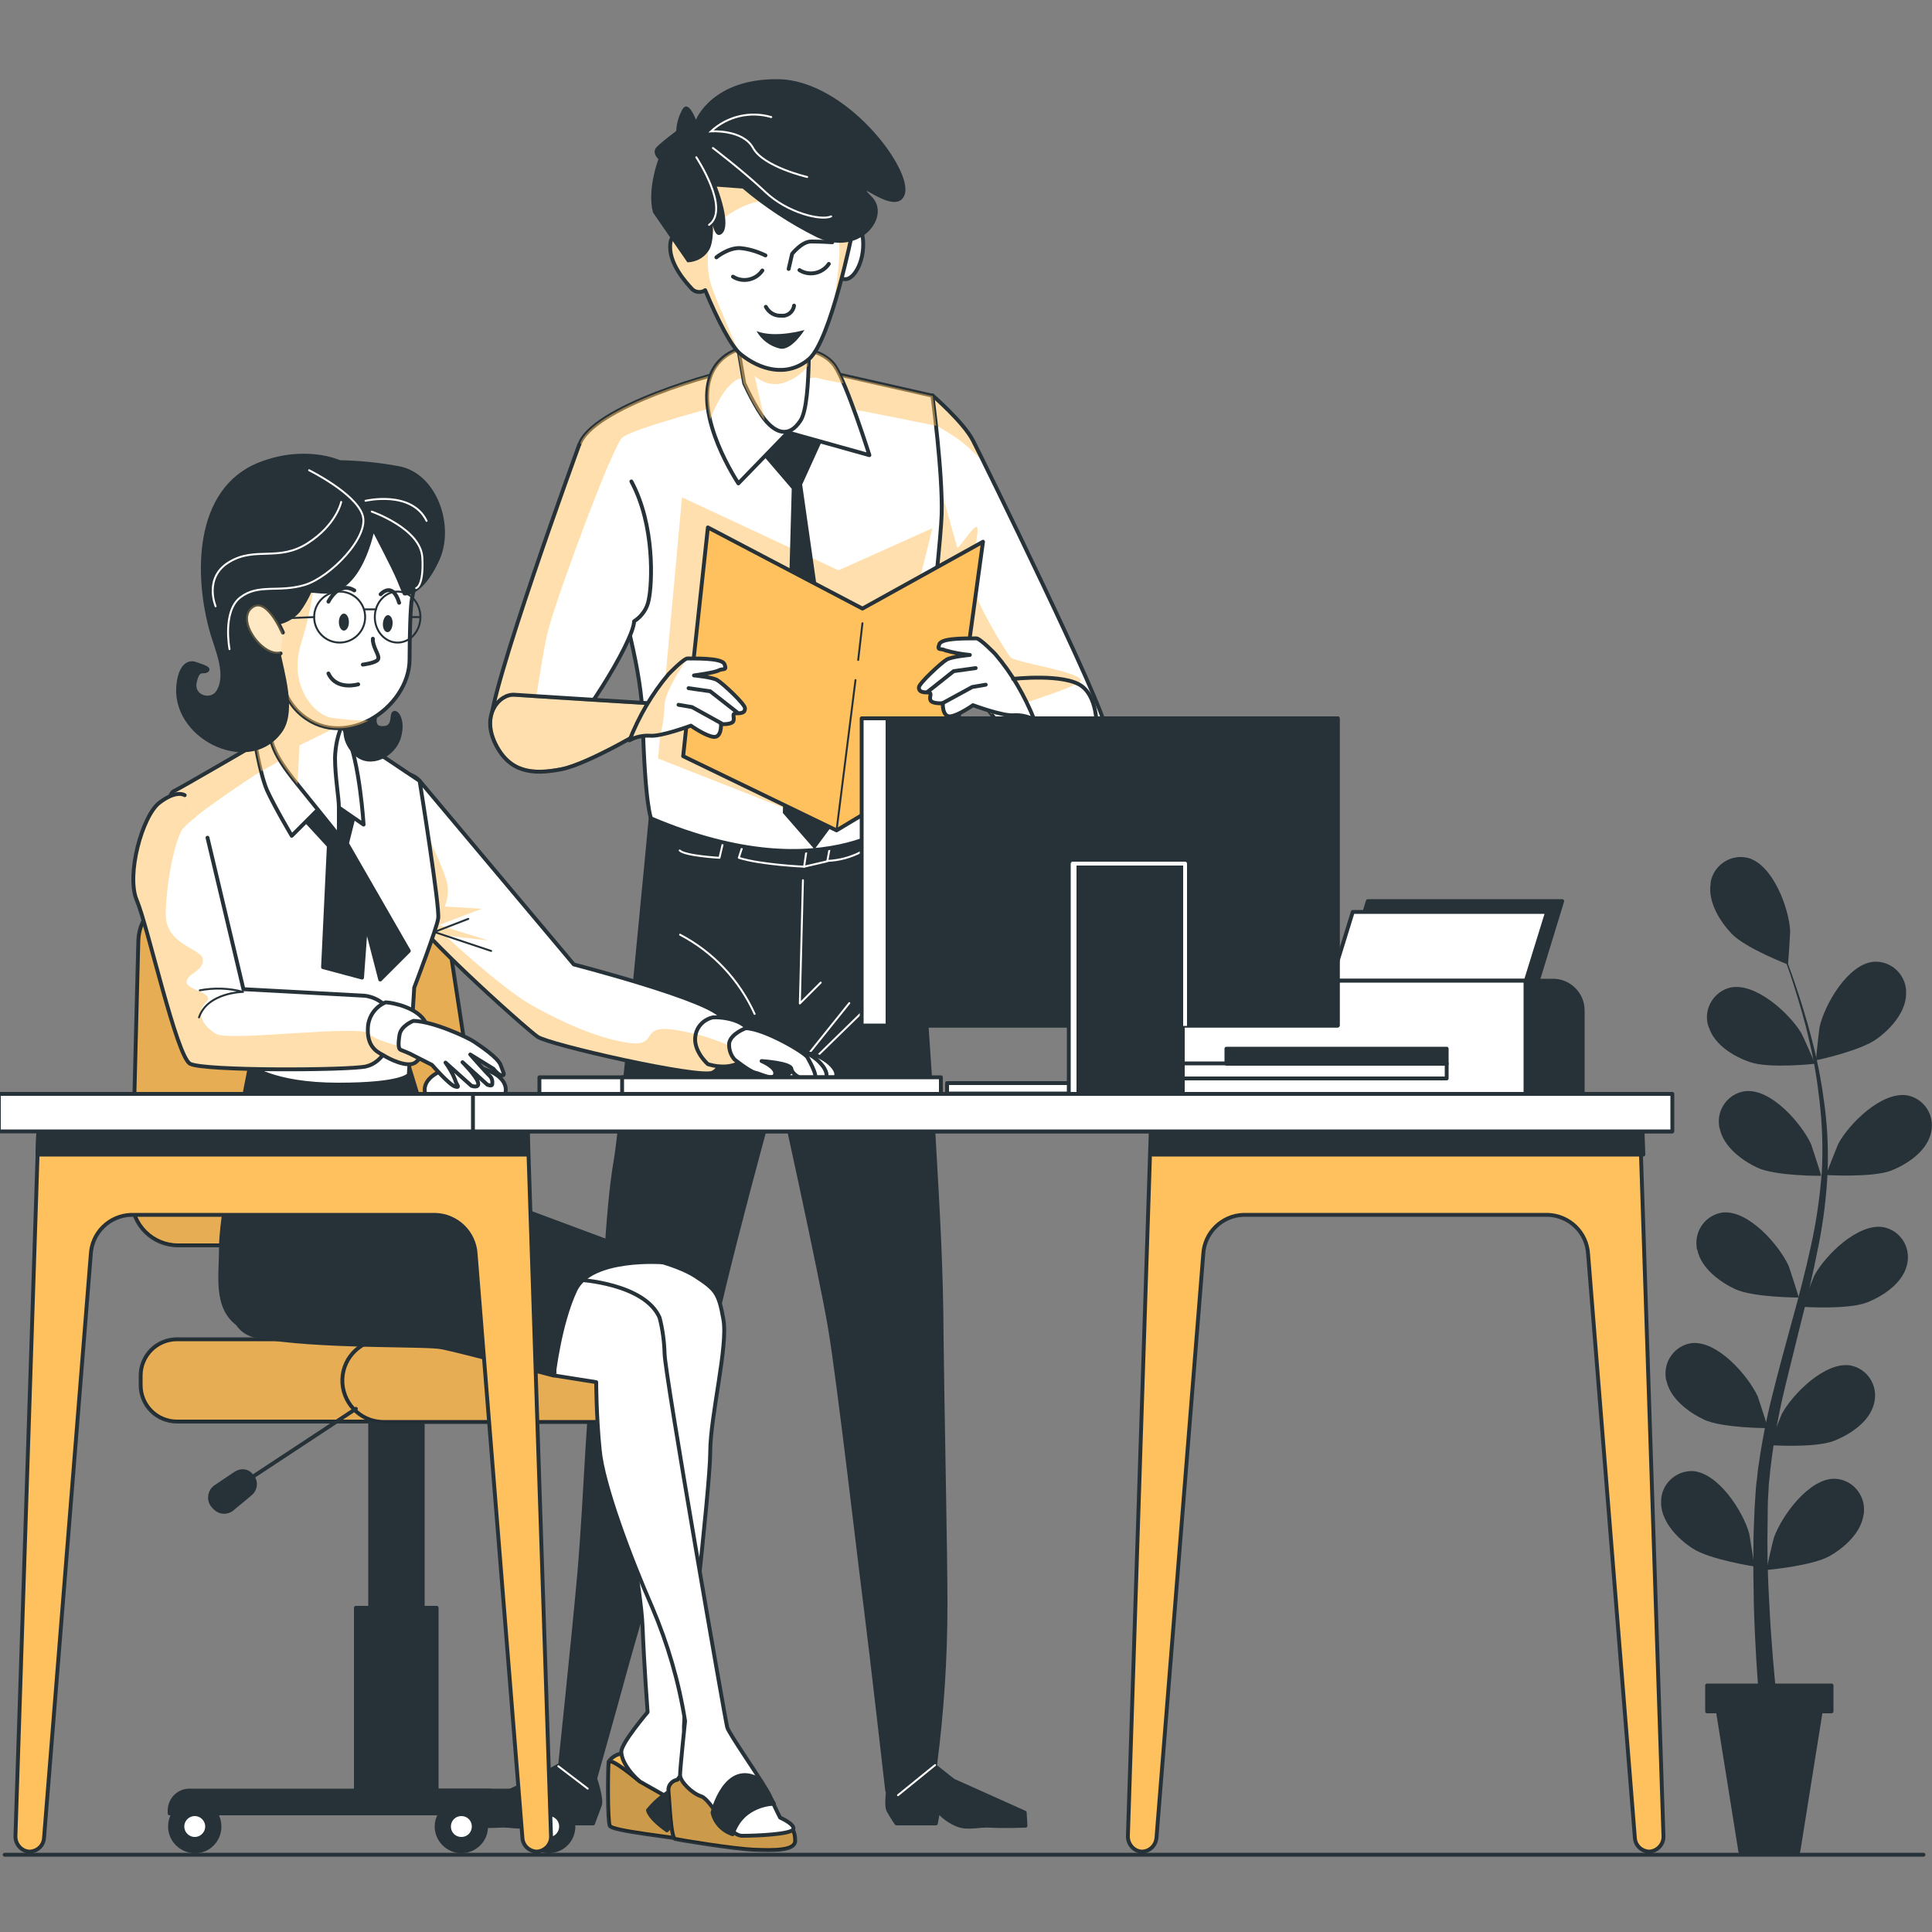 <?xml version="1.0" encoding="utf-8"?>
<!-- Generator: Adobe Illustrator 25.3.0, SVG Export Plug-In . SVG Version: 6.00 Build 0)  -->
<svg version="1.1" id="Layer_1" xmlns="http://www.w3.org/2000/svg" xmlns:xlink="http://www.w3.org/1999/xlink" x="0px" y="0px"
	 viewBox="0 0 500 500" style="enable-background:new 0 0 500 500;" xml:space="preserve">
<rect x="0" y="0" width="500" height="500" fill="#808080" stroke="none"/>
<style type="text/css">
	.st0{fill:#263238;}
	.st1{fill:#263238;stroke:#263238;stroke-linecap:round;stroke-linejoin:round;}
	.st2{fill:none;stroke:#FFFFFF;stroke-width:0.5;stroke-linecap:round;stroke-linejoin:round;}
	.st3{fill:#FFFFFF;}
	.st4{clip-path:url(#SVGID_2_);}
	.st5{opacity:0.5;fill:#FFC05E;enable-background:new    ;}
	.st6{fill:none;stroke:#263238;stroke-linecap:round;stroke-linejoin:round;}
	.st7{fill:#FFFFFF;stroke:#263238;stroke-linecap:round;stroke-linejoin:round;}
	.st8{fill:#FFC05E;stroke:#263238;stroke-linecap:round;stroke-linejoin:round;}
	.st9{fill:none;stroke:#263238;stroke-width:0.5;stroke-linecap:round;stroke-linejoin:round;}
	.st10{clip-path:url(#SVGID_4_);}
	.st11{fill:none;stroke:#FFFFFF;stroke-width:0.5;stroke-linecap:round;stroke-miterlimit:10;}
	.st12{clip-path:url(#SVGID_6_);}
	.st13{clip-path:url(#SVGID_8_);}
	.st14{opacity:0.5;fill:#FFC05E;stroke:#263238;stroke-linecap:round;stroke-linejoin:round;enable-background:new    ;}
	.st15{clip-path:url(#SVGID_10_);}
	.st16{opacity:0.2;enable-background:new    ;}
	.st17{opacity:0.1;enable-background:new    ;}
	.st18{fill:#FFC05E;stroke:#263238;stroke-miterlimit:10;}
	.st19{clip-path:url(#SVGID_12_);}
	.st20{clip-path:url(#SVGID_14_);}
	.st21{clip-path:url(#SVGID_16_);}
	.st22{opacity:0.37;fill:#FFC05E;stroke:#263238;stroke-linecap:round;stroke-linejoin:round;enable-background:new    ;}
	.st23{clip-path:url(#SVGID_18_);}
	.st24{clip-path:url(#SVGID_20_);}
	.st25{fill:none;stroke:#FFFFFF;stroke-linejoin:round;}
</style>
<g>
	<g id="freepik--Plants--inject-1--inject-187">
		<path class="st0" d="M457.2,406.3c-0.1,0,1.7-7.9,1.9-8.4c2-5.6,9.1-15.4,15.8-15.2c4.4,0.2,7.7,4,7.5,8.3c0,0.3,0,0.6-0.1,0.9
			c-0.6,4.7-4.9,8.6-8.8,10.8C468.9,405.3,457.2,406.3,457.2,406.3z"/>
		<path class="st0" d="M458,374c-0.1,0,2.9-7.6,3.1-8c2.8-5.3,11.4-13.8,17.9-12.6c4.3,0.9,7,5.1,6.1,9.4c-0.1,0.3-0.1,0.6-0.2,0.8
			c-1.3,4.5-6.2,7.7-10.3,9.3C469.7,374.8,458,374,458,374z"/>
		<path class="st0" d="M466.4,338.2c-0.1,0,2.9-7.6,3.1-8c2.8-5.3,11.4-13.8,18-12.6c4.3,0.9,7,5.1,6.1,9.4
			c-0.1,0.3-0.1,0.6-0.2,0.8c-1.3,4.5-6.2,7.7-10.3,9.3C478.1,339,466.4,338.2,466.4,338.2z"/>
		<path class="st0" d="M472.6,304.1c-0.1,0,2.9-7.6,3.1-8c2.8-5.3,11.4-13.8,18-12.6c4.3,0.9,7,5.1,6.1,9.4
			c-0.1,0.3-0.1,0.6-0.2,0.8c-1.3,4.5-6.2,7.7-10.3,9.3C484.4,304.8,472.6,304.1,472.6,304.1z"/>
		<path class="st0" d="M470,274.4c-0.1,0,0.8-8.1,0.9-8.6c1.3-5.8,7.3-16.3,14-16.9c4.4-0.3,8.1,3.1,8.4,7.4c0,0.3,0,0.6,0,0.8
			c0,4.7-3.9,9.1-7.5,11.7C481.5,272,470,274.4,470,274.4z"/>
		<path class="st0" d="M454,405.4c0.1,0-1.2-8-1.3-8.5c-1.6-5.8-8.1-15.9-14.8-16.2c-4.4,0-8,3.5-8,7.8c0,0.3,0,0.6,0,0.9
			c0.3,4.7,4.4,8.9,8.1,11.3C442.3,403.6,454,405.4,454,405.4z"/>
		<path class="st0" d="M457.5,369.6c0.1,0-2.4-7.7-2.6-8.2c-2.5-5.4-10.4-14.5-17.1-13.8c-4.3,0.6-7.3,4.6-6.7,9
			c0,0.3,0.1,0.6,0.2,0.8c1,4.6,5.7,8.1,9.7,10C445.7,369.6,457.5,369.6,457.5,369.6z"/>
		<path class="st0" d="M465.5,335.8c0.1,0-2.4-7.7-2.6-8.2c-2.5-5.4-10.4-14.5-17.1-13.8c-4.3,0.6-7.3,4.6-6.7,9
			c0,0.3,0.1,0.6,0.2,0.8c1,4.6,5.7,8.1,9.7,10C453.7,335.8,465.5,335.8,465.5,335.8z"/>
		<path class="st0" d="M471.3,304.3c0.1,0-2.4-7.7-2.6-8.2c-2.5-5.4-10.4-14.5-17.1-13.7c-4.3,0.6-7.3,4.6-6.7,8.9
			c0,0.3,0.1,0.6,0.2,0.9c1,4.6,5.7,8.1,9.7,10C459.6,304.4,471.3,304.3,471.3,304.3z"/>
		<path class="st0" d="M469.7,275.3c0.1,0-3.2-7.4-3.5-7.9c-3.1-5.2-12-13.3-18.5-11.8c-4.2,1.1-6.8,5.4-5.7,9.6
			c0.1,0.3,0.2,0.6,0.3,0.8c1.5,4.5,6.5,7.5,10.7,8.9C458,276.6,469.7,275.3,469.7,275.3z"/>
		<path class="st0" d="M462.7,249.6c0.1,0,0.6-8.1,0.6-8.6c-0.3-6-4.5-17.3-11-19c-4.3-1-8.5,1.7-9.5,5.9c-0.1,0.3-0.1,0.6-0.1,0.8
			c-0.7,4.7,2.3,9.6,5.4,12.9C451.7,245.4,462.7,249.6,462.7,249.6z"/>
		<path class="st0" d="M456.2,449.5c0,0-0.4-3.4-0.9-9.3c-0.5-5.9-1.1-14.4-1.4-24.6c-0.1-5.2-0.2-10.6-0.1-16.5
			c0-2.9,0.2-5.9,0.3-9c0.1-1.5,0.2-3.1,0.3-4.6c0.1-1.6,0.4-3.2,0.5-4.8c0.9-6.5,2.1-13,3.7-19.3c1.6-6.5,3.4-13,5.2-19.6
			c1.8-6.5,3.5-13,4.9-19.5c1.4-6.3,2.3-12.7,2.8-19.2c0.3-6,0.1-12.1-0.6-18.1c-0.6-5.4-1.5-10.9-2.8-16.2
			c-1.1-4.9-2.5-9.4-3.7-13.3s-2.5-7.3-3.5-10.1c-2.1-5.5-3.5-8.6-3.5-8.6s1.5,3,3.7,8.5c1.1,2.7,2.4,6.1,3.7,10
			c1.3,3.9,2.7,8.3,4,13.3c1.4,5.3,2.5,10.7,3.2,16.1c0.9,6.1,1.2,12.2,1,18.3c-0.3,6.5-1.1,13.1-2.4,19.5
			c-1.3,6.6-2.8,13.2-4.5,19.7c-1.6,6.6-3.3,13.2-4.8,19.6c-1.4,6.3-2.5,12.7-3.2,19.1c-0.1,1.6-0.4,3-0.4,4.6
			c-0.1,1.6-0.2,3.1-0.2,4.6c0,2.9-0.1,6-0.1,8.8c0,5.8,0.2,11.2,0.5,16.3c0.5,10.1,1.3,18.5,1.9,24.3c0.6,5.8,1.1,9.1,1.1,9.1
			c0.2,1.3-0.7,2.5-2,2.7C457.6,451.7,456.4,450.8,456.2,449.5L456.2,449.5L456.2,449.5L456.2,449.5z"/>
		<polygon class="st1" points="441.8,436.2 474,436.2 474,442.9 471.2,442.9 465.4,479.2 450.4,479.2 444.6,442.9 441.8,442.9 		"/>
	</g>
	<g id="freepik--Character--inject-1--inject-187">
		<path class="st1" d="M230.2,460.5c0,0-1.1,6.5-0.3,8s2.1,3.4,2.1,3.4h10.2l0.6-3.2c1.4,1.6,3.1,2.8,5.1,3.6c2.7,1,5.3,0,8.5,0.2
			c2.7,0.2,9,0,9,0l-0.2-3.4l-18.5-8.3l-6.6-5.2C240.2,455.8,234.4,461,230.2,460.5z"/>
		<path class="st1" d="M154.1,460.5c0,0,1.8,5.3,1.1,6.8c-0.6,1.5-1.7,4.6-1.7,4.6h-10.2l-0.9-3.2c-1.2,1.6-2.8,2.8-4.7,3.6
			c-2.6,1-5.4,0-8.5,0.2c-2.7,0.2-9,0-9,0l-0.2-3.4l17.6-8.3l7-3.9C144.5,457.1,149.9,461,154.1,460.5z"/>
		<path class="st1" d="M235.7,209.4c0,0,4.2,54.7,5.7,80.8c1.5,26.1,2.2,38,2.3,56.4c0.2,18.4,1,54.8,1,68.5c0,14-0.9,27.9-2.7,41.7
			l-12.4,6.6c0,0-4-35.1-5.6-47.7c-1.5-11.4-6.8-57.7-9.2-72c-2.4-14.3-13.4-64.1-13.4-64.1s-14.6,52.2-18.4,73.1
			c-3.8,20.9-18,67.9-21.1,79.3c-3.1,11.4-7.9,28.4-7.9,28.4c-1.7,0.5-3.5,0.6-5.3,0.4c-1.6-0.1-3.1-1-3.9-2.5
			c0,0,3.6-34.2,5.1-50.9c1.8-20.6,2.4-48,4.7-59.4c2.2-11.5,2.2-33.4,4.8-48.1c1.5-8.4,9-88.3,9-88.3S210.2,228.6,235.7,209.4z"/>
		<line class="st2" x1="242" y1="456.8" x2="232.4" y2="464.6"/>
		<line class="st2" x1="144.5" y1="457.1" x2="152.1" y2="462.9"/>
		<polyline class="st2" points="207.8,227.8 207,259.7 212.4,254.3 		"/>
		<line class="st2" x1="204.4" y1="278.8" x2="219.8" y2="259.6"/>
		<line class="st2" x1="224.1" y1="261" x2="211.2" y2="273.6"/>
		<path class="st2" d="M195.3,262.4c-4-8.8-10.7-16-19.3-20.5"/>
		<polyline class="st2" points="214.8,219.1 214.1,222.9 208.1,224.3 208.8,219.6 		"/>
		<path class="st2" d="M208.1,224.3c0,0-11.2-0.5-16.9-2.3l1.2-3.7"/>
		<path class="st2" d="M187.3,217.3l-1.1,4.7c0,0-8.9-0.5-10.3-1.9"/>
		<path class="st2" d="M214.1,222.8c3-0.1,6-0.9,8.7-2.3l4.1-2.3l-1.6-3.3"/>
		<path class="st3" d="M241.3,102.3c0,0,8.1,7,10.5,11.7c2.4,4.6,34.2,69.5,34.1,73.9c-0.1,4.4-4.8,12.9-13.1,12.9
			S233,150.2,233,150.2L241.3,102.3z"/>
		<g>
			<defs>
				<path id="SVGID_1_" d="M241.3,102.3c0,0,8.1,7,10.5,11.7c2.4,4.6,34.2,69.5,34.1,73.9c-0.1,4.4-4.8,12.9-13.1,12.9
					S233,150.2,233,150.2L241.3,102.3z"/>
			</defs>
			<clipPath id="SVGID_2_">
				<use xlink:href="#SVGID_1_"  style="overflow:visible;"/>
			</clipPath>
			<g class="st4">
				<path class="st5" d="M242.3,110.1l0.5,0.3c1,0.6,3.1,1.8,5.4,3.4c2.6,2,5.1,4.4,7.2,6.9c0,0-2.9-7.7-7.2-11.4
					c-2.4-2-4.6-4.3-6.6-6.6L242.3,110.1z"/>
			</g>
		</g>
		<path class="st6" d="M241.3,102.3c0,0,8.1,7,10.5,11.7c2.4,4.6,34.2,69.5,34.1,73.9c-0.1,4.4-4.8,12.9-13.1,12.9
			S233,150.2,233,150.2L241.3,102.3z"/>
		<path class="st5" d="M261.5,170.1c-1.1-1.3-9-14.1-9.8-18.9c-0.8-4.8,1.3-10.9,1.3-14.1c0-3.2-5,5.6-5.3,4.5
			c-0.3-1.1-3.5-12.5-3.5-12.5l-9.8,12.6l-1.5,8.5c0,0,12.3,19.8,23.6,34.6c8-2.6,20.1-6.5,22.7-8.1
			C283.3,174.4,262.6,171.5,261.5,170.1z"/>
		<path class="st7" d="M202.4,93.6l38.9,8.8c0,0,2.7,19.9,2.4,30.7c-0.3,10.8-8.3,77.4-8.3,77.4s-20.6,21-66.9,1.3
			c0,0-1.6-3.1-2.2-26.3c-0.6-22.9-17.8-65.4-16.4-70.2c2.8-9.9,36.9-19.5,41.3-19.7C195,95,198.7,94.4,202.4,93.6z"/>
		<polygon class="st5" points="205.9,210.3 170.3,196.3 176.5,128.7 217,147.6 241.3,136.7 223.9,207.3 		"/>
		<path class="st5" d="M216.5,105.3c1.7,0,17,3.1,25.8,4.9c-0.5-4.6-0.9-7.7-0.9-7.7l-38.9-8.8c-3.7,0.8-7.4,1.5-11.2,1.8
			c-4.5,0.3-38.5,9.8-41.3,19.7c-0.5,1.6,1.1,7.3,3.5,15.1c3.4-8.8,6.4-16,7.5-17c2.3-2.3,25.8-8.4,25.8-8.4L216.5,105.3z"/>
		<polygon class="st0" points="213,113.5 207.6,125.4 219.4,208.2 210.8,219.8 202.6,210.4 204.9,126.5 194.1,113.9 201,100.8 		"/>
		<polygon class="st8" points="254.4,140.2 223.2,157.5 183.2,136.5 176.8,195.7 216.5,214.9 246.6,196.8 		"/>
		<line class="st9" x1="222.1" y1="170.8" x2="223.2" y2="161.3"/>
		<line class="st9" x1="216.5" y1="214.9" x2="221.4" y2="176"/>
		<path class="st7" d="M206,90.2c0,0,7,0,10.1,4.6c3.1,4.6,8.9,23,8.9,23l-21.1-5.9l-12.8,13.2c0,0-11.7-17.4-7-28.4
			C188.9,85.7,206,90.2,206,90.2z"/>
		<path class="st5" d="M218.3,99.2c-0.6-1.5-1.3-2.9-2.1-4.3c-3.1-4.7-10.1-4.6-10.1-4.6s-17.1-4.6-21.9,6.4
			c-1.5,3.6-1.3,7.8-0.4,11.9c0.8-2.2,2.7-6.6,5.2-9c3.3-3.3,3.7-0.4,3.7-0.4l18.3-1.5C213.3,98.3,215.8,98.8,218.3,99.2z"/>
		<path class="st7" d="M209.1,79.6c0,0,1.2,24.4-1.9,29.2c-3.1,4.8-6.6,3-9.1,0s-5.5-9.6-5.5-9.6l-3.1-18
			C189.4,81.1,207.7,84.5,209.1,79.6z"/>
		<path class="st5" d="M202.4,99.2c2.7-0.8,5-2.3,6.7-4.5c0-1.4,0-2.7,0-4.1c-3-3.4-9.9-9.9-17.6-7.8c-0.7,0.2-1.3,0.4-1.9,0.6
			l2.8,15.8c0,0,2.9,6.7,5.5,9.6l-2.6-11.5C197.3,99.1,199.9,99.8,202.4,99.2z"/>
		<path class="st7" d="M219.8,57.4c0,0,3.5-0.3,3.6,5.6c0.1,5.9-3.4,10.8-5.8,8.8C215.3,69.8,219.1,54.7,219.8,57.4z"/>
		<path class="st3" d="M195.6,26.9c-16.1,3.8-20.4,14.2-20.2,23.6c0,3.6,1.7,9.8,3.9,16.4l-0.3-0.6c0,0-4.8-8.4-5.5-3.4
			c-0.7,5.1,4.1,10.3,5.7,12c0.9,0.8,2.3,0.9,3.3,0.2c3.2,7.7,6.8,14.6,9.1,16.5c5,4.1,12.1,6.2,17.8,1.3
			c5.6-4.9,11.2-32.8,11.2-32.8C221.7,31.9,211.6,23.2,195.6,26.9z"/>
		<g>
			<defs>
				<path id="SVGID_3_" d="M195.6,26.9c-16.1,3.8-20.4,14.2-20.2,23.6c0,3.6,1.7,9.8,3.9,16.4l-0.3-0.6c0,0-4.8-8.4-5.5-3.4
					c-0.7,5.1,4.1,10.3,5.7,12c0.9,0.8,2.3,0.9,3.3,0.2c3.2,7.7,6.8,14.6,9.1,16.5c5,4.1,12.1,6.2,17.8,1.3
					c5.6-4.9,11.2-32.8,11.2-32.8C221.7,31.9,211.6,23.2,195.6,26.9z"/>
			</defs>
			<clipPath id="SVGID_4_">
				<use xlink:href="#SVGID_3_"  style="overflow:visible;"/>
			</clipPath>
			<g class="st10">
				<path class="st5" d="M187,56.7c0,0,5.6-4.7,11.2-4.7s17.3,5.2,18.7,9.4c0.9,2.6-0.2,10.9-1.1,17.2c2.7-8.9,4.6-18.4,4.6-18.4
					c1.3-28.2-8.8-36.9-24.9-33.2s-20.4,14.2-20.2,23.6c0,3.6,1.7,9.8,3.9,16.4l-0.3-0.6c0,0-4.8-8.4-5.5-3.4
					c-0.7,5.1,4.1,10.3,5.7,12c0.9,0.8,2.3,0.9,3.3,0.2c3.2,7.7,6.8,14.6,9.1,16.5c0,0-5.4-12.1-7.2-17.2
					C182.3,69.3,182.8,60.4,187,56.7z"/>
			</g>
		</g>
		<path class="st6" d="M195.6,26.9c-16.1,3.8-20.4,14.2-20.2,23.6c0,3.6,1.7,9.8,3.9,16.4l-0.3-0.6c0,0-4.8-8.4-5.5-3.4
			c-0.7,5.1,4.1,10.3,5.7,12c0.9,0.8,2.3,0.9,3.3,0.2c3.2,7.7,6.8,14.6,9.1,16.5c5,4.1,12.1,6.2,17.8,1.3
			c5.6-4.9,11.2-32.8,11.2-32.8C221.7,31.9,211.6,23.2,195.6,26.9z"/>
		<path class="st6" d="M214.5,68.3c-1.7,2.5-5.1,3.2-7.6,1.6"/>
		<path class="st6" d="M197.3,70c-1.7,2.5-5.1,3.2-7.6,1.6"/>
		<path class="st6" d="M198.1,66.1c-2.1-1-4.3-1.7-6.6-1.9c-3.1-0.1-6.1,2.4-6.1,2.4"/>
		<path class="st6" d="M205.5,79.1c-0.2,1.6-1.7,2.8-3.3,2.6c-1.7,0.1-3.2-0.8-4-2.3"/>
		<path class="st0" d="M208.2,85.4c0,0-7.5,2.2-12.4,0.3c1.3,2.3,3.5,3.9,6,4.5C204.8,90.9,208.2,85.4,208.2,85.4z"/>
		<path class="st6" d="M215.4,62.7c0,0-2.8-0.2-5.5-0.2c-2.4,0-4.9,3.2-4.9,3.2l-0.9,3.9"/>
		<path class="st0" d="M192.2,48.8c5.8,4.9,12.2,9.1,19,12.5c11.1,5.5,19.6-5.2,14.4-10.4c-5.2-5.3,6.8,5.8,8.6-0.8
			s-15.3-29.2-32.6-29.6c-17.3-0.3-21.5,10.5-21.5,10.5s-2-5.6-3.6-2.5c-0.9,1.7-1.4,3.5-1.5,5.4c0,0-3.5,2.6-5,4.1s0.4,3.2,0.4,3.2
			S167.4,49,169,55l8.9,12.9c2.2-0.1,4.2-1.1,5.4-2.9c2.3-3,0.6-12.5,0.6-12.5s0.1,10.2,2.9,8c2.7-2.2-1.3-12.2-1.3-12.2L192.2,48.8
			z"/>
		<path class="st11" d="M184.5,38.3c0,0,7.9,6,13.6,11.4c5.7,5.4,14.4,7.5,17,6.3"/>
		<path class="st11" d="M208.9,45.8c0,0-11.3-2.6-14-7.5C192.2,33.4,184,34,184,34c4.2-3.9,10.1-5.3,15.6-3.7"/>
		<path class="st11" d="M180.2,40.7c0,0,8.9,13.4,3.3,17.5"/>
		<path class="st3" d="M149.9,115.1c0,0-24,65.6-22.9,72.9c1.1,7.3,13.7,4.4,17.7,3.4c4-1,19.3-25.3,19.4-30.6
			c2-1.3,3.4-3.3,3.8-5.6c0.9-4.2,1.6-19.3-4.5-30.6"/>
		<g>
			<defs>
				<path id="SVGID_5_" d="M149.9,115.1c0,0-24,65.6-22.9,72.9c1.1,7.3,13.7,4.4,17.7,3.4c4-1,19.3-25.3,19.4-30.6
					c2-1.3,3.4-3.3,3.8-5.6c0.9-4.2,1.6-19.3-4.5-30.6"/>
			</defs>
			<clipPath id="SVGID_6_">
				<use xlink:href="#SVGID_5_"  style="overflow:visible;"/>
			</clipPath>
			<g class="st12">
				<path class="st5" d="M149.9,115.1c0,0-24,65.6-22.9,72.9c0.6,4,4.7,4.9,8.9,4.8c2.9-8.3,4.1-23.4,6.3-30.9
					c2.4-8.4,10.4-30.1,15.2-41.5L149.9,115.1z"/>
			</g>
		</g>
		<path class="st6" d="M149.9,115.1c0,0-24,65.6-22.9,72.9c1.1,7.3,13.7,4.4,17.7,3.4c4-1,19.3-25.3,19.4-30.6
			c2-1.3,3.4-3.3,3.8-5.6c0.9-4.2,1.6-19.3-4.5-30.6"/>
		<path class="st3" d="M168.1,182c0,0-30.9-1.9-34.9-2.2s-8.7,5.2-5,12.7s9.7,8,17,6.6c7.3-1.4,23.4-11.2,23.4-11.2L168.1,182z"/>
		<g>
			<defs>
				<path id="SVGID_7_" d="M168.1,182c0,0-30.9-1.9-34.9-2.2s-8.7,5.2-5,12.7s9.7,8,17,6.6c7.3-1.4,23.4-11.2,23.4-11.2L168.1,182z"
					/>
			</defs>
			<clipPath id="SVGID_8_">
				<use xlink:href="#SVGID_7_"  style="overflow:visible;"/>
			</clipPath>
			<g class="st13">
				<path class="st14" d="M168.1,182c0,0-30.9-1.9-34.9-2.2s-8.7,5.2-5,12.7s9.7,8,17,6.6c7.3-1.4,23.4-11.2,23.4-11.2L168.1,182z"
					/>
			</g>
		</g>
		<path class="st6" d="M168.1,182c0,0-30.9-1.9-34.9-2.2s-8.7,5.2-5,12.7s9.7,8,17,6.6c7.3-1.4,23.4-11.2,23.4-11.2L168.1,182z"/>
		<path class="st3" d="M173,174.5c0,0,4-4.2,5-4.1s8.8-0.3,9.5,1.5s-0.4,1-1.5,1.6s-6.4,1.3-6.4,1.3s4.6,0.4,6,1.2
			c1.4,0.8,7.2,6.2,7.2,7.3c0,1.1-0.7,1.3-2.2,1.3c-1.4,0-0.4,1-0.8,2c-0.4,1-3.2,0.8-3.2,0.8s0.2,3.5-1.9,3.3s-5.9-2.9-5.9-2.9
			s-7.8,2.9-10.6,2.6c-1.8-0.1-3.7,0.3-5.3,1.2C165.4,185.3,168.7,179.6,173,174.5z"/>
		<g>
			<defs>
				<path id="SVGID_9_" d="M173,174.5c0,0,4-4.2,5-4.1s8.8-0.3,9.5,1.5s-0.4,1-1.5,1.6s-6.4,1.3-6.4,1.3s4.6,0.4,6,1.2
					c1.4,0.8,7.2,6.2,7.2,7.3c0,1.1-0.7,1.3-2.2,1.3c-1.4,0-0.4,1-0.8,2c-0.4,1-3.2,0.8-3.2,0.8s0.2,3.5-1.9,3.3s-5.9-2.9-5.9-2.9
					s-7.8,2.9-10.6,2.6c-1.8-0.1-3.7,0.3-5.3,1.2C165.4,185.3,168.7,179.6,173,174.5z"/>
			</defs>
			<clipPath id="SVGID_10_">
				<use xlink:href="#SVGID_9_"  style="overflow:visible;"/>
			</clipPath>
			<g class="st15">
				<path class="st5" d="M173,174.5c-4.2,5.1-7.6,10.8-10,16.9c1.6-0.9,3.5-1.3,5.3-1.2c0.9,0,1.8-0.1,2.7-0.3c0.6-2.5,0.9-5,1-7.5
					c0-3.7,6-12.1,6-12.1C177,170.3,173,174.5,173,174.5z"/>
			</g>
		</g>
		<path class="st6" d="M173,174.5c0,0,4-4.2,5-4.1s8.8-0.3,9.5,1.5s-0.4,1-1.5,1.6s-6.4,1.3-6.4,1.3s4.6,0.4,6,1.2
			c1.4,0.8,7.2,6.2,7.2,7.3c0,1.1-0.7,1.3-2.2,1.3c-1.4,0-0.4,1-0.8,2c-0.4,1-3.2,0.8-3.2,0.8s0.2,3.5-1.9,3.3s-5.9-2.9-5.9-2.9
			s-7.8,2.9-10.6,2.6c-1.8-0.1-3.7,0.3-5.3,1.2C165.4,185.3,168.7,179.6,173,174.5z"/>
		<polyline class="st6" points="190.7,184.3 183.8,178.9 178.2,178.1 		"/>
		<polyline class="st6" points="186.7,187.2 179.1,183 175.6,182.4 		"/>
		<path class="st7" d="M257.6,169.3c0,0-4-4.2-5-4.1c-1.1,0.1-8.8-0.3-9.5,1.5s0.4,1,1.5,1.6c2.1,0.6,4.2,1,6.4,1.2
			c0,0-4.6,0.4-6,1.2c-1.4,0.8-7.2,6.2-7.2,7.2s0.7,1.3,2.2,1.3s0.4,1,0.8,2c0.4,1,3.2,0.8,3.2,0.8s-0.2,3.5,1.9,3.4
			c2.1-0.2,5.9-2.9,5.9-2.9s7.8,2.9,10.6,2.6c1.8-0.1,3.7,0.3,5.3,1.2C265.2,180.1,261.9,174.3,257.6,169.3z"/>
		<polyline class="st6" points="240,179.1 246.8,173.7 252.5,172.9 		"/>
		<polyline class="st6" points="243.9,182 251.6,177.8 255.1,177.2 		"/>
		<path class="st6" d="M262.2,175.7c0,0,13.3-1.5,17.8,1.9s3.8,12.1,3.8,12.1"/>
	</g>
	<g id="freepik--character--inject-1--inject-187">
		<path class="st8" d="M157.5,456c0,0,1.4-2.8,5.9-2.3c4.5,0.6,7.4,5.9,4.2,7.6C164.6,463,157.5,456,157.5,456z"/>
		<path class="st7" d="M164.2,324.8c0,0,10.6,2.1,15.8,5.5s6,4.3,7.2,11.1c1.3,6.8-3.4,25.1-3.4,34.5S177,442.3,177,447
			s4.7,14.5,4.3,17.9c-0.2,2.4,0.1,4.9,0.9,7.2c0,0,3,2.1-0.9,2.6c-3.8,0.5-4.3,0.9-7.7-0.9c-3.4-1.7-5.2-10.2-8.1-12.8
			c-2.9-2.6-4.7-5.5-4.7-7.7s6.8-10.2,6.8-10.2s-0.9-11.9-1.3-22.1c-0.4-10.2-5.2-32.8-5.2-42.5s6.4-32.8,6.4-32.8s-16.5,2-23-2.2
			C138.2,339.3,145.5,320.6,164.2,324.8z"/>
		<path class="st8" d="M165.5,461c0,0-7.7-6.6-8-4.9c-0.2,1.7-0.3,15,0.3,16.4s15.8,2.8,23.8,4.3c7.9,1.4,4.8-3.7,3.1-4.8
			S165.5,461,165.5,461z"/>
		<path class="st16" d="M165.5,461c0,0-7.7-6.6-8-4.9c-0.2,1.7-0.3,15,0.3,16.4s15.8,2.8,23.8,4.3c7.9,1.4,4.8-3.7,3.1-4.8
			S165.5,461,165.5,461z"/>
		<path class="st1" d="M167.7,468.5c1.5-1.9,3.4-3.5,5.4-4.8c2.4-1.7,5.1-2.9,7.9-3.7l3.7,7.1c-2.5,0.6-5,1.5-7.3,2.6
			c-1.8,1.1-3.4,2.4-4.8,4C172.5,473.6,168.3,470.8,167.7,468.5z"/>
		<path class="st8" d="M175.3,460.6c-1.4,0.2-2.5,1.5-2.3,2.9c0,0.1,0,0.1,0,0.2c0.3,2.8,0.6,11.9,1.7,12.2s15.3,2.6,20.4,2.8
			c5.1,0.2,10.7,0.3,10.7-2.3c0-2.5-0.9-3.7-2-3.7c-1.1,0-3.7-0.9-7.1-2.8c-3.4-2-11.6-9.6-14.2-9.9
			C180.1,459.7,176.8,458,175.3,460.6z"/>
		<path class="st16" d="M175.3,460.6c-1.4,0.2-2.5,1.5-2.3,2.9c0,0.1,0,0.1,0,0.2c0.3,2.8,0.6,11.9,1.7,12.2s15.3,2.6,20.4,2.8
			c5.1,0.2,10.7,0.3,10.7-2.3c0-2.5-0.9-3.7-2-3.7c-1.1,0-3.7-0.9-7.1-2.8c-3.4-2-11.6-9.6-14.2-9.9
			C180.1,459.7,176.8,458,175.3,460.6z"/>
		<path class="st1" d="M56.8,472.7c0-3.6-2.9-6.4-6.4-6.4c-3.6,0-6.4,2.9-6.4,6.4s2.9,6.4,6.4,6.4C53.9,479.2,56.8,476.3,56.8,472.7
			z"/>
		<circle class="st7" cx="50.4" cy="472.7" r="3.2"/>
		<path class="st1" d="M125.8,472.7c0-3.6-2.9-6.4-6.4-6.4s-6.4,2.9-6.4,6.4s2.9,6.4,6.4,6.4S125.8,476.3,125.8,472.7z"/>
		<path class="st7" d="M122.6,472.7c0-1.8-1.4-3.2-3.2-3.2s-3.2,1.4-3.2,3.2s1.4,3.2,3.2,3.2S122.6,474.5,122.6,472.7z"/>
		<path class="st1" d="M148.4,472.7c0-3.6-2.9-6.4-6.4-6.4s-6.4,2.9-6.4,6.4s2.9,6.4,6.4,6.4S148.4,476.3,148.4,472.7z"/>
		<path class="st7" d="M145.2,472.7c0-1.8-1.4-3.2-3.2-3.2s-3.2,1.4-3.2,3.2s1.4,3.2,3.2,3.2c0,0,0,0,0,0
			C143.7,476,145.2,474.5,145.2,472.7z"/>
		<rect x="95.8" y="362.2" class="st1" width="13.6" height="103.2"/>
		<rect x="92.1" y="416.1" class="st1" width="20.9" height="49.3"/>
		<path class="st1" d="M49,463.4h96.3c2.8,0,5.2,2.3,5.2,5.2v0.7l0,0H43.9l0,0v-0.7C43.9,465.7,46.2,463.4,49,463.4z"/>
		<rect x="71.1" y="322.3" class="st1" width="17.5" height="28.2"/>
		<path class="st8" d="M45.8,346.6h113.5c5.2,0,9.4,4.2,9.4,9.4v2.5c0,5.2-4.2,9.4-9.4,9.4H45.8c-5.2,0-9.4-4.2-9.4-9.4V356
			C36.4,350.8,40.6,346.6,45.8,346.6z"/>
		<path class="st17" d="M45.8,346.6h113.5c5.2,0,9.4,4.2,9.4,9.4v2.5c0,5.2-4.2,9.4-9.4,9.4H45.8c-5.2,0-9.4-4.2-9.4-9.4V356
			C36.4,350.8,40.6,346.6,45.8,346.6z"/>
		<path class="st18" d="M168.8,357.3c0-5.9-4.8-10.7-10.7-10.7H99.7c-5.9-0.2-10.9,4.4-11.1,10.3c-0.2,5.9,4.4,10.9,10.3,11.1
			c0.2,0,0.5,0,0.7,0h58.4C164,368,168.8,363.2,168.8,357.3z"/>
		<path class="st17" d="M168.8,357.6c0-5.9-4.8-10.7-10.7-10.7H99.7c-5.9-0.2-10.9,4.4-11.1,10.3c-0.2,5.9,4.4,10.9,10.3,11.1
			c0.2,0,0.5,0,0.7,0h58.4C164,368.3,168.8,363.6,168.8,357.6C168.8,357.6,168.8,357.6,168.8,357.6z"/>
		<path class="st8" d="M114.4,322.3H46.1c-6.6,0-12-5.3-12-12c0-0.1,0-0.2,0-0.3l1.7-66.6c0.2-6.5,5.5-11.7,12-11.7h56.3
			c5.9,0,10.9,4.3,11.8,10.1l10.2,66.6c1,6.5-3.5,12.6-10,13.6C115.6,322.2,115,322.3,114.4,322.3z"/>
		<path class="st17" d="M114.4,322.3H46.1c-6.6,0-12-5.3-12-12c0-0.1,0-0.2,0-0.3l1.7-66.6c0.2-6.5,5.5-11.7,12-11.7h56.3
			c5.9,0,10.9,4.3,11.8,10.1l10.2,66.6c1,6.5-3.5,12.6-10,13.6C115.6,322.2,115,322.3,114.4,322.3z"/>
		<line class="st6" x1="92.1" y1="364.6" x2="62.2" y2="384.3"/>
		<path class="st1" d="M61,381.3l-5.2,3.5c-1.5,1-1.9,3.1-0.9,4.6c0.1,0.2,0.3,0.3,0.4,0.5l0.4,0.4c1.2,1.2,3.1,1.3,4.4,0.2l4.7-3.9
			c1.4-1.2,1.6-3.2,0.4-4.6c-0.1-0.1-0.1-0.1-0.2-0.2l0,0C64.1,380.6,62.4,380.4,61,381.3z"/>
		<path class="st1" d="M96.8,463.4h29.5c2.8,0,5.2,2.3,5.2,5.2v0.7l0,0H96.8l0,0V463.4L96.8,463.4z"/>
		<ellipse class="st7" cx="120.4" cy="282" rx="10.5" ry="6"/>
		<path class="st7" d="M149.8,331.2c0,0,17,0.9,20.9,9.8c0.8,3.1,1.2,6.2,1.3,9.4c0,4.7,15.7,94.9,16.2,96.6
			c0.4,1.7,9.8,14.9,11.1,17.9c1.3,3,2.6,5.5,2.6,5.5s3.9,1.7,3.4,3c-0.5,1.3-9.4,1.7-13.2,1.7c-3.8,0-8.1-9.4-10.6-10.2
			s-5.5-3.9-5.5-5.5c0-1.7,1.3-14,1.3-14c-1.6-10.1-4.5-20-8.5-29.4c-5.7-13-12.8-31.9-13.6-40.8c-0.9-8.9-0.9-17.5-0.9-17.5
			l-10.7-1.7C143.4,355.9,142.1,333.7,149.8,331.2z"/>
		<path class="st1" d="M184.4,469.1c0,0,3.4-13.8,12.2-8.5l3.7,6.2c0,0-8.2,0-10.7,7.9C186.9,473.8,185,471.7,184.4,469.1z"/>
		<path class="st1" d="M114.6,305.4l-0.4,0.1c-3.9-15.7-9.1-31.8-9.1-31.8s-25.6,6.8-40.4,2.2c0,0-7.5,37-7.5,46.6
			c0,7.7-1.6,15.6,4.3,20.1c1.1,1.7,2.9,2.8,4.9,3.2c16,3,43.5,2,48,2.9s28.9,7.3,28.9,7.3s1.5-13.4,5.6-22.1s22.9-7.2,22.9-7.2
			L114.6,305.4z"/>
		<path class="st3" d="M108.7,202.2c0,0-3.5-4.4-7.3,0.5c-3.8,4.9-0.8,21.8,1.1,28.6c1.9,6.8,33.6,34.9,36.6,37
			c3,2.1,41.9,10.9,45.3,9.3s4.4-9.8,2.4-14.2c-1.9-4.4-38.3-13.8-38.3-13.8L108.7,202.2z"/>
		<g>
			<defs>
				<path id="SVGID_11_" d="M108.7,202.2c0,0-3.5-4.4-7.3,0.5c-3.8,4.9-0.8,21.8,1.1,28.6c1.9,6.8,33.6,34.9,36.6,37
					c3,2.1,41.9,10.9,45.3,9.3s4.4-9.8,2.4-14.2c-1.9-4.4-38.3-13.8-38.3-13.8L108.7,202.2z"/>
			</defs>
			<clipPath id="SVGID_12_">
				<use xlink:href="#SVGID_11_"  style="overflow:visible;"/>
			</clipPath>
			<g class="st19">
				<path class="st5" d="M139.1,268.3c3,2.1,41.9,10.9,45.3,9.3c2-0.9,3.1-4,3.4-7.4c-6-2.4-13.2-4.1-16.5-3.9
					c-4.8,0.3-1.6,4.8-9.3,3.5c-7.7-1.3-16.5-5.2-24.5-9.7c-8-4.6-22.3-18-22.3-18l11.2,1.3l-12.8-4l11.1-4.2l-9.6-0.6
					c0.6-1.5,0.9-3.1,0.8-4.8c0-3.3-6.3-15.6-6.3-15.6l-6.7,18.4C107.7,241.1,136.2,266.3,139.1,268.3z"/>
			</g>
		</g>
		<path class="st6" d="M108.7,202.2c0,0-3.5-4.4-7.3,0.5c-3.8,4.9-0.8,21.8,1.1,28.6c1.9,6.8,33.6,34.9,36.6,37
			c3,2.1,41.9,10.9,45.3,9.3s4.4-9.8,2.4-14.2c-1.9-4.4-38.3-13.8-38.3-13.8L108.7,202.2z"/>
		<polyline class="st9" points="121.2,237.8 112.4,241.2 127.1,246.1 		"/>
		<path class="st3" d="M184.5,263.3c-2.3,0.5-4.1,2.3-4.5,4.6c-0.8,4,3.2,7.5,3.2,7.5s8.4,2.9,10.9-3.9
			C196.6,264.8,188.5,263.1,184.5,263.3z"/>
		<g>
			<defs>
				<path id="SVGID_13_" d="M184.5,263.3c-2.3,0.5-4.1,2.3-4.5,4.6c-0.8,4,3.2,7.5,3.2,7.5s8.4,2.9,10.9-3.9
					C196.6,264.8,188.5,263.1,184.5,263.3z"/>
			</defs>
			<clipPath id="SVGID_14_">
				<use xlink:href="#SVGID_13_"  style="overflow:visible;"/>
			</clipPath>
			<g class="st20">
				<path class="st5" d="M183.2,275.4c0,0,7.1,2.4,10.2-2.5c-4.2-2.3-8.7-4.1-13.3-5.3c0,0.1,0,0.2-0.1,0.3
					C179.2,272,183.2,275.4,183.2,275.4z"/>
			</g>
		</g>
		<path class="st6" d="M184.5,263.3c-2.3,0.5-4.1,2.3-4.5,4.6c-0.8,4,3.2,7.5,3.2,7.5s8.4,2.9,10.9-3.9
			C196.6,264.8,188.5,263.1,184.5,263.3z"/>
		<path class="st7" d="M209.2,272.6c2.3,0.4,4.5,1.5,6.1,3.2c2.4,2.7,0.5,3.9-1.1,3.5C212.6,278.9,207.5,271.3,209.2,272.6z"/>
		<path class="st7" d="M207.5,272.1c2.3,0.7,4.2,2.1,5.6,4c2,3-0.1,3.9-1.6,3.3S206.1,270.6,207.5,272.1z"/>
		<path class="st7" d="M193,266.1c0,0-3.9,1.4-4.3,3.9c-0.1,1.5,0.4,3.1,1.4,4.2c0,0,3.9,3.1,5.3,3.4c1.5,0.3,4.8,2.2,5.2,0.4
			c0.4-1.8-3.5-3.4-3.5-3.4s7.5,0.5,7.7,2c0.2,1.5,2.9,3.1,5.3,3.1s-0.5-4.8-1.1-6C208.5,272.5,197.8,266.2,193,266.1z"/>
		<path class="st3" d="M70.3,190.2c0,0-23.5,13.7-25.4,14.6s-3.7,15.1-3.7,16.4s23.5,54.6,23.5,54.6s5.8,4.9,22.8,4.9
			s18.3-2.6,18.3-2.6l1.4-22.5c0,0,5.8-15.2,6.2-17.9c0.5-2.7-4.8-35.6-4.8-35.6l-24.1-16.1C84.6,186.2,74.8,180.4,70.3,190.2z"/>
		<g>
			<defs>
				<path id="SVGID_15_" d="M70.3,190.2c0,0-23.5,13.7-25.4,14.6s-3.7,15.1-3.7,16.4s23.5,54.6,23.5,54.6s5.8,4.9,22.8,4.9
					s18.3-2.6,18.3-2.6l1.4-22.5c0,0,5.8-15.2,6.2-17.9c0.5-2.7-4.8-35.6-4.8-35.6l-24.1-16.1C84.6,186.2,74.8,180.4,70.3,190.2z"/>
			</defs>
			<clipPath id="SVGID_16_">
				<use xlink:href="#SVGID_15_"  style="overflow:visible;"/>
			</clipPath>
			<g class="st21">
				<path class="st5" d="M47.3,214.5c1.8-2.9,18.8-14,18.8-14l6.3-3.7l8-12.2c-3.2-0.6-7.5-0.1-10.1,5.5c0,0-23.6,13.7-25.4,14.6
					s-3.7,15.1-3.7,16.4c0,0.3,1.1,3,2.8,7.1C44.7,222.2,46,216.6,47.3,214.5z"/>
			</g>
		</g>
		<path class="st6" d="M70.3,190.2c0,0-23.5,13.7-25.4,14.6s-3.7,15.1-3.7,16.4s23.5,54.6,23.5,54.6s5.8,4.9,22.8,4.9
			s18.3-2.6,18.3-2.6l1.4-22.5c0,0,5.8-15.2,6.2-17.9c0.5-2.7-4.8-35.6-4.8-35.6l-24.1-16.1C84.6,186.2,74.8,180.4,70.3,190.2z"/>
		<polyline class="st1" points="78.2,211.4 85.1,218.9 83.6,250.3 93.7,253 94.7,239.2 98.4,253.5 105.8,246.1 89.8,218.3 
			91.9,209.9 82.9,199.8 77.1,213.6 		"/>
		<path class="st7" d="M65.7,190.3c0,0,1.5,9.8,3.4,14.2c2,4.4,6.4,11.8,6.4,11.8l9.3-9.3l9.3,6.4c0,0-1-16.2-4.4-23.5
			S69.6,175.1,65.7,190.3z"/>
		<path class="st5" d="M72.4,196.9l9.3-14.2c-1.7-0.7-3.5-1.2-5.4-1.3c-1.6,0.3-3.4,0.7-5.3,1.1c-2.3,1.3-4.3,3.7-5.3,7.7
			c0,0,0.7,4.9,1.9,9.4L72.4,196.9z"/>
		<path class="st7" d="M88.7,187.3c-1.3,2.8-1.9,5.8-2,8.8c0,4.9,1,10.3,1,12.8v7.4c0,0-5.9-7.4-10.3-12.8
			c-4.4-5.4-7.8-10.3-7.4-14.7c0.5-4.4,4.9-21.6,4.9-21.6c4.8,0,9.1,2.6,11.3,6.9C90.2,181.4,88.7,187.3,88.7,187.3z"/>
		<path class="st5" d="M73.5,178.8l-1.5,0.7c-0.9,3.9-1.7,7.6-1.9,9.3c-0.5,4.3,2.7,9,6.9,14.2l0.5-10.1l11.2-5.5l-9-8.9L73.5,178.8
			z"/>
		<path class="st1" d="M98.3,182.1c0,0-3.2,6,0.3,6.3s2.7-2.8,3.2-3.7c0.5-1,2.8,1.3,1.5,6s-7.5,8-11.3,4.3
			c-3.8-3.8-2.7-7.7-1.5-10.8C91.8,181,96.8,179.6,98.3,182.1z"/>
		<path class="st7" d="M91.2,128.9c-1.1-0.2-2.2-0.3-3.4-0.3c-4.3-0.2-9,0.1-12.4,2.8c-7,5.6-5.8,16.8-5.3,24.6
			c0.6,8.9,0.5,21.8,7.1,28.2c11.2,10.8,28.8-0.8,28.8-13.6c0-5.4,0.2-13.7,0.6-15.6c0.5-2.3,0.8-4.6,1-6.9
			C108.4,136.2,101.7,130.4,91.2,128.9z"/>
		<path class="st5" d="M95.4,186.5c-3.1,0-6.3-0.3-9.4-0.7c-4.8-0.7-11.4-8.5-8.1-19.2c3.3-10.7,3.3-16.2,3.3-16.2l-11.3-7
			c-0.3,4.2-0.2,8.4,0.2,12.6c0.6,8.9,0.5,21.8,7.1,28.2C82.7,189.5,89.7,189.4,95.4,186.5z"/>
		<ellipse class="st0" cx="89" cy="161" rx="1.3" ry="2.2"/>
		<path class="st0" d="M101.6,161.5c-0.1,1.2-0.7,2.2-1.4,2.1c-0.7-0.1-1.2-1.1-1.1-2.3s0.7-2.2,1.4-2.1
			C101.2,159.3,101.7,160.3,101.6,161.5z"/>
		<path class="st7" d="M85,155.7c0,0,2.6-5.4,6.7-2.9"/>
		<path class="st7" d="M98.5,153.8c0,0,3.1-3.5,4.8,2.2"/>
		<path class="st7" d="M96.5,165.3c0,0.2,0,0.4,0,0.6c0.3,2.2,1.9,3.9,1.3,4.8c-0.6,0.9-3.9,1.3-3.9,1.3"/>
		<path class="st7" d="M92.7,177.1c0,0-5.6,1.7-7.7-2.8"/>
		<circle class="st9" cx="87.9" cy="159.7" r="6.6"/>
		<ellipse class="st9" cx="102.9" cy="159.7" rx="5.9" ry="6.6"/>
		<line class="st9" x1="81.3" y1="159.7" x2="71.8" y2="160.1"/>
		<line class="st9" x1="108.8" y1="159.7" x2="106.4" y2="159.7"/>
		<line class="st9" x1="94.5" y1="157.7" x2="97.3" y2="157.7"/>
		<path class="st1" d="M102.9,121.1c-4.9-0.9-9.9-1.4-15-1.5c0,0-8.8-4.1-20.6,0.5c-16.9,6.6-16.6,29.2-12.4,43.7
			c1.3,4.4,4.3,11,1.5,15.3c-1.8,2.8-6.8,1.3-6-2.5c0.8-3.8,2-2.5,3-3c1-0.5-0.5-1-2.8-1.8s-4.2,1.3-4.5,6.2
			c-0.7,13.5,19.2,22.5,26.8,10.7c3.1-5.2,0.3-14.1-1-20.6c-0.4-2.3-0.7-4.5-0.9-6.8c2.4-0.2,4.6-1.4,6.2-3.2c1.2-1.6,2.2-3.4,3-5.2
			c0.9,0,1.8,0.1,2.9,0.2c10.3,1,13.4-16.5,13.4-16.5s5.2,9.8,6.7,13.4l1.5,3.6c0,0,4.1,0.5,8.3-8.3
			C117.4,136.5,112.7,122.7,102.9,121.1z"/>
		<path class="st11" d="M96.2,132.4c0,0,12.7,4.4,13.1,11.9c0.4,7.5-1.6,7.9-1.6,7.9"/>
		<path class="st11" d="M94.6,129.6c0,0,11.9-2.8,15.8,5.2"/>
		<path class="st11" d="M80,121.7c0,0,11.9,5.9,13.8,11.5c2,5.6-8.3,16.2-15,18.2s-11.9-0.4-16.6,3.2S59.4,168,59.4,168"/>
		<path class="st11" d="M55.8,156.9c0,0-3.2-7.5,3.6-11.5c6.7-4,12.7,0,20.2-4.8c7.5-4.8,8.7-10.7,8.7-10.7"/>
		<path class="st7" d="M73.2,163.7c0,0-4.2-10.1-8.3-6.5s3,13.1,7.7,11.9"/>
		<path class="st22" d="M73.2,163.7c0,0-4.2-10.1-8.3-6.5s3,13.1,7.7,11.9"/>
		<path class="st3" d="M47.8,205.8c0,0-2-1.5-6.5,1.9c-4.5,3.4-8.7,18.8-5.9,25.3s10.3,40.5,13.8,42.3c3.5,1.9,41,1.7,45.5,0.7
			s7.5-6.8,6.8-11.9c-0.7-5-5.7-6.3-7.1-6.4s-31.4-1.7-31.4-1.7l-9.3-39.2"/>
		<g>
			<defs>
				<path id="SVGID_17_" d="M47.8,205.8c0,0-2-1.5-6.5,1.9c-4.5,3.4-8.7,18.8-5.9,25.3s10.3,40.5,13.8,42.3c3.5,1.9,41,1.7,45.5,0.7
					s7.5-6.8,6.8-11.9c-0.7-5-5.7-6.3-7.1-6.4s-31.4-1.7-31.4-1.7l-9.3-39.2"/>
			</defs>
			<clipPath id="SVGID_18_">
				<use xlink:href="#SVGID_17_"  style="overflow:visible;"/>
			</clipPath>
			<g class="st23">
				<path class="st5" d="M95.8,267.6c-2.1-2.6-36.2,2-39.8,0s-5.4-5.7-2.7-8.2c2.7-2.5-5.1-3.1-5-5.3s4.5-2.8,4.2-5.8
					c-0.3-3-9.9-3.6-9.6-12.1c0.2-8.5,2.4-18.7,4.3-21.6c1.1-1.2,2.3-2.3,3.6-3.2l-3-5.6c0,0-2-1.5-6.5,1.9s-8.7,18.8-5.9,25.3
					s10.3,40.5,13.8,42.3c3.5,1.9,41,1.7,45.5,0.7c2.9-0.9,5.2-3.2,6.1-6.1C98.4,269.2,96.5,268.4,95.8,267.6z"/>
			</g>
		</g>
		<path class="st6" d="M47.8,205.8c0,0-2-1.5-6.5,1.9c-4.5,3.4-8.7,18.8-5.9,25.3s10.3,40.5,13.8,42.3c3.5,1.9,41,1.7,45.5,0.7
			s7.5-6.8,6.8-11.9c-0.7-5-5.7-6.3-7.1-6.4s-31.4-1.7-31.4-1.7l-9.3-39.2"/>
		<path class="st9" d="M51.5,263.3c2.2-6.5,11.4-6.6,11.4-6.6c-3.6-1-7.5-1.1-11.2-0.4"/>
		<path class="st3" d="M99.8,259.4c-2.8,1.2-4.6,3.9-4.6,6.9c-0.2,5.3,3.3,6.3,4.2,6.9c0.9,0.6,6.1,3.4,8.2,1.7
			c2.1-1.7,4.6-6.3,2.6-10.2C108.2,260.8,101.8,259.5,99.8,259.4z"/>
		<g>
			<defs>
				<path id="SVGID_19_" d="M99.8,259.4c-2.8,1.2-4.6,3.9-4.6,6.9c-0.2,5.3,3.3,6.3,4.2,6.9c0.9,0.6,6.1,3.4,8.2,1.7
					c2.1-1.7,4.6-6.3,2.6-10.2C108.2,260.8,101.8,259.5,99.8,259.4z"/>
			</defs>
			<clipPath id="SVGID_20_">
				<use xlink:href="#SVGID_19_"  style="overflow:visible;"/>
			</clipPath>
			<g class="st24">
				<path class="st5" d="M107.6,274.9c0.5-0.5,1-1,1.4-1.5l-4.4-2.3c-4-1.1-7.8-2.2-8.8-3.4c-0.2-0.2-0.4-0.3-0.6-0.4
					c0.2,4.5,3.4,5.4,4.2,6C100.2,273.8,105.5,276.6,107.6,274.9z"/>
			</g>
		</g>
		<path class="st6" d="M99.8,259.4c-2.8,1.2-4.6,3.9-4.6,6.9c-0.2,5.3,3.3,6.3,4.2,6.9c0.9,0.6,6.1,3.4,8.2,1.7
			c2.1-1.7,4.6-6.3,2.6-10.2C108.2,260.8,101.8,259.5,99.8,259.4z"/>
		<path class="st7" d="M107,264.2c0,0-3.2,1.2-3.6,3.6c-0.4,2.4-0.3,3.7,0.3,3.9s2.4,1,2.4,1l5.7,2.9c0,0,4.5,5.2,6,5.6
			c1.5,0.4,0.2-0.6,0-1.7c-0.6-1.6-1.5-3.1-2.5-4.5l6.7,6c0,0,2.2,0.8,1.7-0.9c-0.5-1.7-4-5.2-4-5.2l6.4,5.8c0,0,1.3,0.6,1.3-0.2
			c0.1-0.8-0.1-1.5-0.7-2.1c-0.7-0.6-5-5.5-5-5.5l6,3.7c0,0,1.3,1.7,2.2,1.7s0.4-0.6-0.3-2.6c-0.7-2-5.3-5-6.9-6.1
			S112.1,264.3,107,264.2z"/>
	</g>
	<g id="freepik--Desk--inject-1--inject-187">
		<polygon class="st1" points="395.3,262.6 344.9,262.6 354,233.2 404.3,233.2 		"/>
		<polygon class="st7" points="391.3,265.4 341,265.4 350.1,236 400.4,236 		"/>
		<path class="st1" d="M319,253.8h82.9c4.3,0,7.7,3.5,7.7,7.7v21.6l0,0H319l0,0V253.8L319,253.8z"/>
		<rect x="304.1" y="253.8" class="st7" width="90.7" height="29.4"/>
		<rect x="302" y="275.2" class="st7" width="72.4" height="3.9"/>
		<rect x="317.4" y="271.4" class="st1" width="57" height="3.9"/>
		<rect x="245.1" y="280.3" class="st7" width="57.2" height="2.7"/>
		<rect x="223" y="185.9" class="st7" width="123.2" height="79.5"/>
		<rect x="229.7" y="185.9" class="st1" width="116.5" height="79.5"/>
		<rect x="276.6" y="222.8" class="st7" width="27" height="61.3"/>
		<rect x="279.1" y="222.8" class="st1" width="27" height="61.3"/>
		<polyline class="st25" points="277.3,223.5 306.7,223.5 306.7,265.5 		"/>
		<rect x="139.6" y="278.8" class="st7" width="82.5" height="4.3"/>
		<rect x="161" y="278.8" class="st7" width="82.5" height="4.3"/>
		<path class="st8" d="M136.5,290.3H10L4,475.1c-0.1,2.1,1.5,4,3.6,4.1c0,0,0,0,0.1,0l0,0c2-0.1,3.6-1.6,3.7-3.6l12.1-151
			c0.3-5.6,4.8-10,10.4-10.2h78.8c5.6,0.2,10.1,4.6,10.4,10.2l12.1,151c0.1,2,1.7,3.5,3.7,3.6l0,0c2.1-0.1,3.8-1.9,3.7-4
			c0,0,0,0,0-0.1L136.5,290.3z"/>
		<polygon class="st1" points="136.7,298.8 136.5,290.3 95.1,290.3 51.4,290.3 10,290.3 9.7,298.8 		"/>
		<path class="st8" d="M424.4,290.3H297.9l-6,184.8c-0.1,2.1,1.5,4,3.6,4.1c0,0,0,0,0.1,0l0,0c2-0.1,3.5-1.6,3.7-3.6l12.1-151
			c0.3-5.6,4.8-10,10.4-10.2h78.8c5.6,0.2,10.1,4.6,10.4,10.2l12.1,151c0.1,2,1.7,3.5,3.7,3.6l0,0c2.1-0.1,3.8-1.9,3.7-4
			c0,0,0,0,0-0.1L424.4,290.3z"/>
		<polygon class="st1" points="425.3,298.8 425,290.3 383.6,290.3 339.9,290.3 298.5,290.3 298.3,298.8 		"/>
		<rect x="-0.3" y="283.1" class="st7" width="433" height="9.7"/>
		<rect x="122.4" y="283.1" class="st7" width="310.4" height="9.7"/>
	</g>
</g>
<g id="freepik--Floor--inject-181">
	<line class="st6" x1="497.8" y1="480" x2="1.2" y2="480"/>
</g>
</svg>

